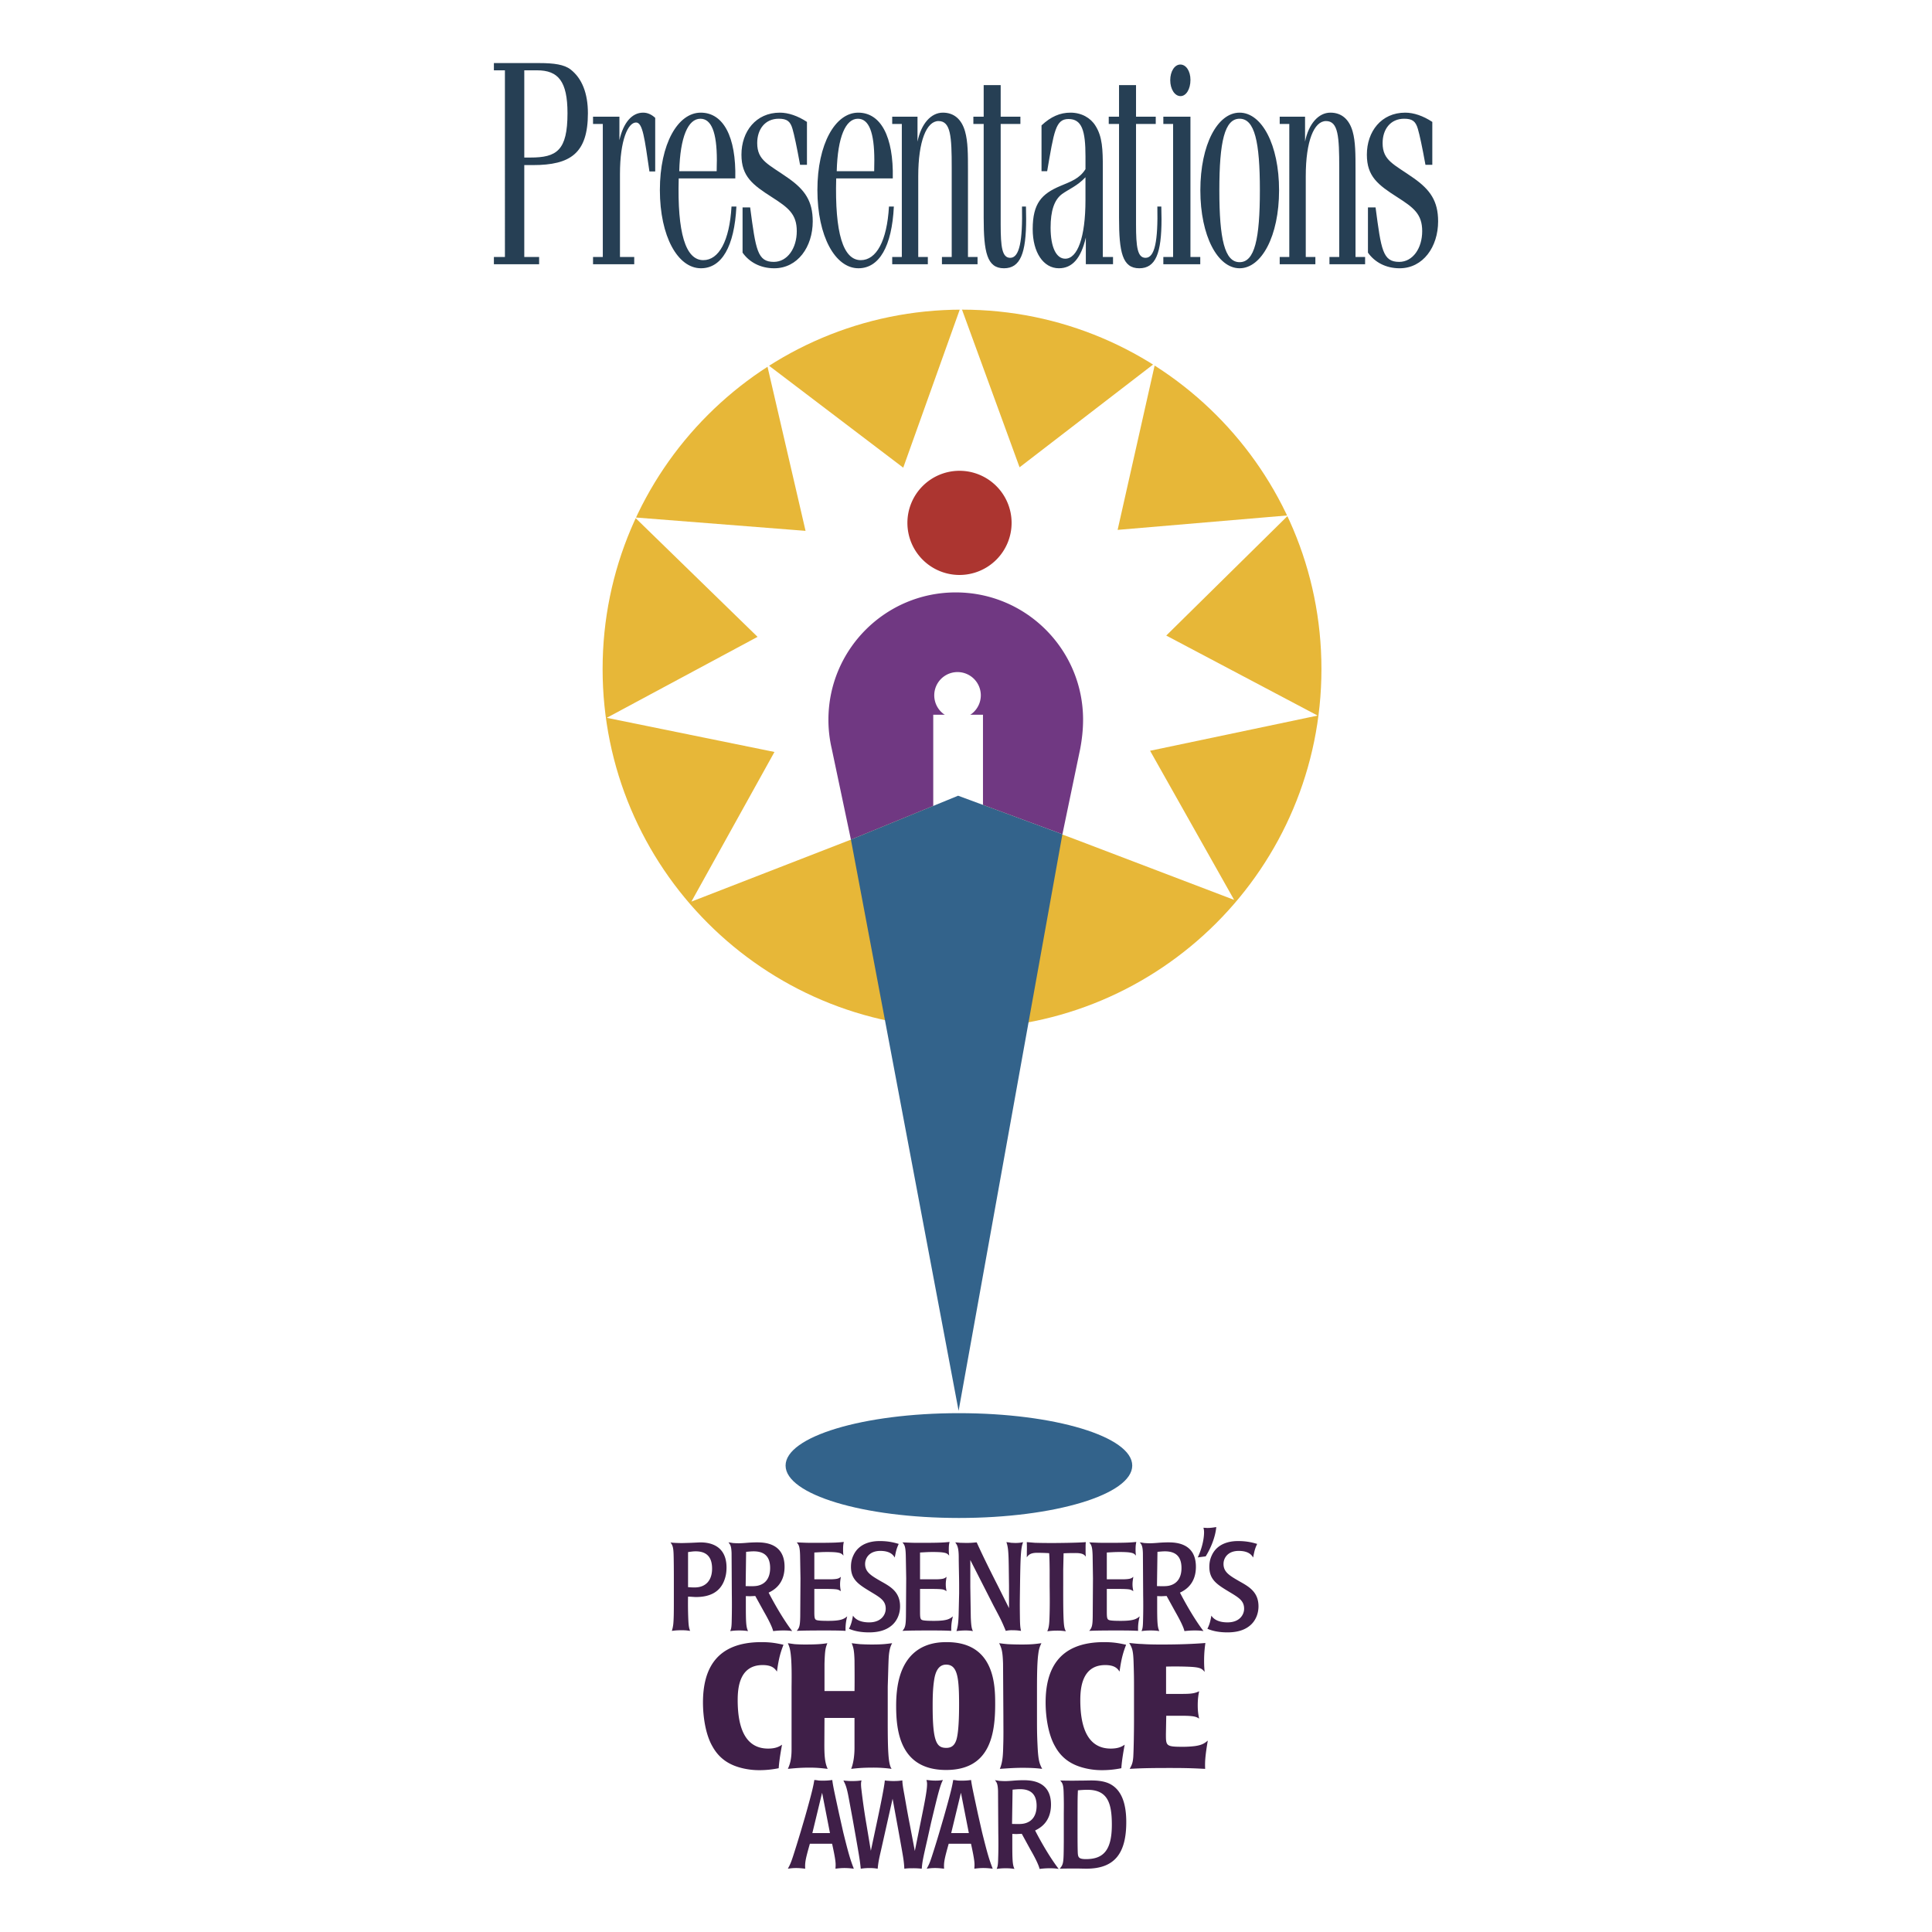 <svg xmlns="http://www.w3.org/2000/svg" width="2500" height="2500" viewBox="0 0 192.756 192.756"><path fill-rule="evenodd" clip-rule="evenodd" fill="#fff" d="M0 0h192.756v192.756H0V0z"/><path d="M60.122 66.751c0-19.804 16.056-35.858 35.857-35.858 19.806 0 35.861 16.054 35.861 35.858 0 19.805-16.055 35.858-35.861 35.858-19.801 0-35.857-16.052-35.857-35.858z" fill-rule="evenodd" clip-rule="evenodd" fill="#e7b738"/><path fill-rule="evenodd" clip-rule="evenodd" fill="#fff" d="M131.459 71.392l-16.715 3.512 8.385 14.877-15.955-6.08-11.582-4.312-10.696 4.382-15.915 6.182 8.287-14.93-16.731-3.407 15.045-8.078-12.234-11.912 17.022 1.337-3.855-16.636 13.601 10.332 5.749-16.081 5.858 16.044 13.533-10.416-3.75 16.66 17.015-1.447-12.164 11.99 15.102 7.983z"/><path d="M82.982 74.694a12.704 12.704 0 0 1-.33-2.886c0-7.015 5.69-12.703 12.702-12.703 7.015 0 12.705 5.688 12.705 12.703 0 1.001-.113 1.978-.289 2.912l-1.773 8.513-10.404-3.845-10.696 4.381-1.915-9.075z" fill-rule="evenodd" clip-rule="evenodd" fill="#703882"/><path d="M90.532 52.167a5.197 5.197 0 0 1 5.198-5.196 5.201 5.201 0 0 1 5.198 5.196 5.2 5.2 0 0 1-5.198 5.197 5.197 5.197 0 0 1-5.198-5.197z" fill-rule="evenodd" clip-rule="evenodd" fill="#ac3530"/><path d="M78.378 146.219c0-2.885 7.74-5.227 17.293-5.227 9.549 0 17.293 2.342 17.293 5.227 0 2.889-7.744 5.229-17.293 5.229-9.553-.001-17.293-2.341-17.293-5.229z" fill-rule="evenodd" clip-rule="evenodd" fill="#33638b"/><path d="M95.531 71.694a2.32 2.32 0 1 1 0-4.641 2.323 2.323 0 0 1 2.325 2.32 2.324 2.324 0 0 1-2.325 2.321z" fill-rule="evenodd" clip-rule="evenodd" fill="#fff"/><path fill="#fff" d="M93.11 81.33V71.308h4.962V81.33H93.11z"/><path fill-rule="evenodd" clip-rule="evenodd" fill="#33638b" d="M95.64 140.756l10.356-57.522-10.404-3.845-10.696 4.382 10.744 56.985z"/><path d="M68.647 154.852c.273-.039.504-.076.76-.076 1.227 0 1.638.721 1.638 1.725 0 1.168-.623 1.826-1.608 1.875-.369.012-.606-.012-.79-.025v-3.499zm3.838 1.537c0-2.504-2.151-2.504-2.651-2.504l-.914.043-.46.014-.463.012c-.262-.006-.926-.018-1.103-.068.189.262.288.426.312 1.225.017.572.024 1.529.024 2.422v2.189c0 1.158-.007 1.807-.058 2.332-.039.312-.08.449-.141.66.276-.037.514-.064.965-.064.361 0 .499.014.853.064-.104-.299-.15-.475-.179-1.197a37.308 37.308 0 0 1-.024-2.219c.264 0 .588.037.79.037 1.233 0 2.382-.387 2.85-1.729.16-.438.199-.856.199-1.217zM74.44 154.826c.279-.023.502-.049.754-.049 1.066 0 1.643.514 1.643 1.666 0 .875-.361 1.576-1.255 1.766-.298.061-.649.049-1.187.037l.045-3.42zm-1.425 4.297a66.83 66.83 0 0 1-.012 2.578c-.012.697-.063.811-.15 1.033.276-.035.5-.062.901-.062.421 0 .623.027.878.062-.202-.41-.219-.934-.219-2.641v-.85l.403.014.538-.025.882 1.596c.315.549.8 1.445.901 1.906.244-.023.514-.062 1.018-.062.363 0 .587.014.882.062-1.079-1.42-2.074-3.303-2.351-3.836.397-.195 1.59-.766 1.59-2.58 0-2.424-2.102-2.424-2.719-2.436-.264 0-.616.012-.94.037-.337.027-.664.053-.899.053a7.79 7.79 0 0 1-.604-.025c-.159-.027-.3-.053-.436-.064.174.213.285.336.312 1.068l.025 4.172zM81.247 157.566h1.715c.652-.021.751-.098.928-.248-.029.227-.075.436-.075.748 0 .297.037.461.075.684-.163-.098-.24-.16-.487-.186-.312-.037-.862-.037-1.498-.037h-.659v2.09c0 .686 0 .934.208 1.01.179.086.923.086 1.199.086 1.296 0 1.563-.199 1.874-.449a4.85 4.85 0 0 0-.166 1.447c-.45-.025-.818-.039-2.083-.039-.853 0-2.026.002-2.787.039.262-.307.334-.504.349-1.459l.024-3.771-.039-2.285c-.024-.912-.124-1.062-.334-1.312.31.012.536.023.826.033.283.012.613.012 1.107.012 1.914 0 2.239-.037 2.762-.09-.048.227-.072.375-.072.787 0 .238.01.387.039.58-.153-.174-.242-.248-.55-.301-.126-.021-.352-.062-1.09-.062-.473 0-.782.025-1.267.051v2.672h.001zM89.665 154.037c-.226.498-.262.674-.398 1.359-.15-.264-.477-.662-1.435-.662-1.129 0-1.521.748-1.521 1.297 0 .826.605 1.174 1.652 1.775.917.51 1.837 1.049 1.837 2.459 0 .75-.298 1.475-.869 1.936-.628.514-1.44.662-2.228.662-1.114 0-1.74-.248-2.001-.361.185-.363.284-.66.4-1.311.339.523.991.674 1.614.674 1.211 0 1.653-.773 1.653-1.361 0-.787-.517-1.1-1.452-1.662-1.238-.748-2.016-1.223-2.016-2.521 0-.301.039-.699.226-1.102.637-1.467 2.275-1.467 2.666-1.467.927 0 1.535.186 1.872.285zM91.792 157.566h1.716c.651-.021.75-.098.928-.248-.024.227-.076.436-.076.748 0 .297.039.461.076.684-.163-.098-.24-.16-.487-.186-.311-.037-.862-.037-1.497-.037h-.66v2.09c0 .686 0 .934.208 1.01.18.086.928.086 1.199.086 1.297 0 1.563-.199 1.873-.449-.15.596-.174.965-.164 1.447-.449-.025-.819-.039-2.084-.039-.846 0-2.026.002-2.787.039.261-.307.334-.504.349-1.459l.026-3.771-.041-2.285c-.024-.912-.124-1.062-.334-1.312.31.012.535.023.826.033.284.012.613.012 1.115.012 1.907 0 2.231-.037 2.76-.09-.054.227-.077.375-.077.787 0 .238.014.387.039.58-.153-.174-.24-.248-.55-.301-.124-.021-.352-.062-1.088-.062-.47 0-.785.025-1.27.051v2.672zM101.756 159.086c-.012.959-.012 1.197 0 2.156s.037 1.109.111 1.471c-.287-.037-.451-.064-.863-.064a2.54 2.54 0 0 0-.658.064c-.387-.936-.447-1.059-1.221-2.52l-2.317-4.551v2.705l.048 3.016c.039.947.103 1.137.212 1.371a4.113 4.113 0 0 0-.764-.062c-.34 0-.601.027-.877.062.13-.436.179-.711.215-1.57l.051-2.193v-.85c0-.795-.039-1.92-.039-2.717 0-1.047-.165-1.258-.349-1.521.209.012.388.037.56.045.187 0 .376.01.594.01.484 0 .713-.037.986-.055.67 1.473 1.396 2.928 2.129 4.367l1.096 2.193v-2.23c-.027-1.957-.027-2.418-.053-2.994-.025-.461-.049-.934-.209-1.359.184.014.34.039.486.068.148 0 .285.014.41.014.326 0 .523-.025.771-.082a2.815 2.815 0 0 0-.146.549c-.102.625-.125 1.623-.152 3.168l-.021 1.509zM106.076 158.246c0 1.375 0 2.361.037 3.273.039.836.102.975.225 1.236a5.217 5.217 0 0 0-.904-.066c-.412 0-.658.029-.943.066.121-.312.184-.498.213-1.25.047-1.209.033-2.184.02-3.232v-1.613c-.01-1.023-.02-1.236-.049-1.699a19.594 19.594 0 0 0-1.223-.037c-.697 0-.873.266-1.012.451.014-.264 0-.512.014-.77 0-.348 0-.52-.014-.746.229.014.451.039.836.066.389.012.928.023 1.746.023.229 0 2.441-.012 3.312-.09-.025.189-.025.375-.025.734 0 .324 0 .449.025.719-.133-.174-.287-.363-1.021-.363-.684 0-.834.012-1.199.025l-.037 1.639v1.634h-.001zM110.426 157.566h1.721c.648-.021.746-.098.924-.248-.027.227-.08.436-.08.748 0 .297.043.461.08.684-.164-.098-.238-.16-.484-.186-.316-.037-.861-.037-1.502-.037h-.658v2.09c0 .686 0 .934.211 1.01.178.086.924.086 1.199.086 1.299 0 1.559-.199 1.871-.449-.15.596-.174.965-.16 1.447-.451-.025-.828-.039-2.086-.039-.852 0-2.027.002-2.789.039.262-.307.338-.504.348-1.459l.025-3.771-.035-2.285c-.027-.912-.127-1.062-.338-1.312.311.012.535.023.824.033.287.012.615.012 1.113.012 1.91 0 2.234-.037 2.758-.09-.043.227-.072.375-.072.787 0 .238.014.387.039.58-.15-.174-.238-.248-.553-.301-.123-.021-.35-.062-1.084-.062-.471 0-.787.025-1.271.051v2.672h-.001zM115.48 154.826c.277-.023.504-.049.752-.049 1.064 0 1.645.514 1.645 1.666 0 .875-.365 1.576-1.258 1.766-.299.061-.648.049-1.188.037l.049-3.42zm-1.427 4.297a53.798 53.798 0 0 1-.012 2.578c-.014.697-.062.811-.15 1.033.275-.035.5-.062.902-.062.422 0 .625.027.873.062-.197-.41-.215-.934-.215-2.641v-.85l.404.014.539-.025.879 1.596c.312.549.801 1.445.896 1.906.248-.023.516-.062 1.023-.062.357 0 .586.014.881.062-1.08-1.42-2.074-3.303-2.348-3.836.398-.195 1.59-.766 1.59-2.58 0-2.424-2.105-2.424-2.721-2.436-.268 0-.611.012-.941.037-.344.027-.662.053-.898.053-.234 0-.43-.012-.605-.025-.158-.027-.295-.053-.434-.064.174.213.285.336.311 1.068l.026 4.172zM125.426 154.037c-.229.498-.264.674-.402 1.359-.146-.264-.471-.662-1.436-.662-1.129 0-1.518.748-1.518 1.297 0 .826.607 1.174 1.654 1.775.91.51 1.836 1.049 1.836 2.459 0 .75-.301 1.475-.873 1.936-.625.514-1.438.662-2.229.662-1.109 0-1.734-.248-1.996-.361.184-.363.283-.66.396-1.311.334.523.988.674 1.613.674 1.213 0 1.654-.773 1.654-1.361 0-.787-.512-1.1-1.449-1.662-1.242-.748-2.02-1.223-2.02-2.521 0-.301.041-.699.227-1.102.639-1.467 2.279-1.467 2.664-1.467.932 0 1.539.186 1.879.285zM78.167 164.096c-.267.707-.458 1.254-.652 2.678-.194-.279-.455-.65-1.427-.65-2.331 0-2.489 2.309-2.489 3.506 0 2.906.849 4.826 3.034 4.826.742 0 1.11-.191 1.391-.389-.227 1.219-.298 1.852-.334 2.348a9.513 9.513 0 0 1-1.904.195 7.155 7.155 0 0 1-1.711-.195c-1.183-.281-2.272-.863-3-2.189-.692-1.195-.939-2.992-.939-4.365 0-3.225 1.235-6.025 5.83-6.025.987-.002 1.549.121 2.201.26zM88.569 171.609c0 3.096.053 4.414.388 4.871a13.046 13.046 0 0 0-1.905-.123c-.989 0-1.532.055-2.13.123.192-.475.332-1.213.332-2.092V171.4H82.26l-.014 2.637c0 1.02.034 1.828.333 2.443-.477-.053-.988-.123-1.812-.123-.983 0-1.58.07-2.162.123.175-.387.369-.896.369-1.934v-6.25c.02-1.445 0-2.098-.034-2.713-.073-1.041-.179-1.27-.334-1.641.262.037.457.07.703.098.262.016.562.033 1.004.033 1.264 0 1.725-.053 2.231-.131-.173.461-.242.617-.284 2.062v2.713h2.995c.02-1.268 0-2.607 0-3.031-.034-1.109-.121-1.32-.28-1.744.28.037.547.07.843.098.32.016.688.033 1.163.033 1.044 0 1.43-.053 2.028-.131-.138.264-.228.477-.298.969-.07.494-.07 1.18-.141 3.35v3.348h-.001zM95.688 170.109c0 .826-.02 2.904-.318 3.609-.177.439-.462.668-.957.668-.957 0-1.362-.562-1.362-4.154 0-.861.014-1.725.141-2.568.104-.74.373-1.584 1.204-1.584 1.152 0 1.292 1.336 1.292 4.029zm3.601-.07c0-1.795 0-6.203-4.822-6.203-.885 0-3.208.072-4.374 2.561-.56 1.195-.684 2.621-.684 3.803 0 2.533.405 6.391 4.987 6.391 4.307-.001 4.893-3.435 4.893-6.552zM103.461 171.367c0 1.059 0 1.656.055 2.785.072 1.535.193 1.799.461 2.328-.562-.072-1.115-.105-1.979-.105-.795 0-1.467.053-2.244.105.301-.705.32-1.516.338-2.311.035-.969.016-1.799.016-2.893l-.033-5.289c-.037-1.287-.16-1.568-.387-2.045.281.037.525.07.877.098.334.016.779.033 1.396.033.99 0 1.361-.053 1.941-.131-.156.338-.246.529-.314 1.092-.127.9-.127 2.611-.127 3.652v2.681zM112.352 164.096c-.264.707-.457 1.254-.654 2.678-.191-.279-.457-.65-1.43-.65-2.322 0-2.486 2.309-2.486 3.506 0 2.906.85 4.826 3.037 4.826.74 0 1.109-.191 1.391-.389-.227 1.219-.301 1.852-.334 2.348a9.585 9.585 0 0 1-1.904.195 7.11 7.11 0 0 1-1.709-.195c-1.184-.281-2.283-.863-3.004-2.189-.688-1.195-.938-2.992-.938-4.365 0-3.225 1.234-6.025 5.824-6.025.992-.002 1.552.121 2.207.26zM116.324 173.004c0 1.168 0 1.273 1.643 1.273a9.74 9.74 0 0 0 1.25-.07c.742-.105.988-.301 1.285-.549-.262 1.555-.297 2.154-.262 2.822-.775-.035-1.518-.088-3.316-.088-1.395 0-2.801 0-4.213.088.195-.371.305-.547.355-1.182.049-.791.074-2.701.074-3.604v-3.133c0-1.131 0-1.322-.039-2.613-.035-1.287-.141-1.533-.441-2.027.424.035.795.09 1.27.1.475.035 1.072.053 1.92.053 1.764 0 3.188-.053 4.41-.152-.037.301-.127.881-.127 1.766 0 .475.02.758.053 1.119-.264-.318-.404-.459-1.482-.512a33.448 33.448 0 0 0-2.365-.018v2.725h1.062c1.162 0 1.672.016 2.238-.266-.068.354-.141.723-.141 1.408 0 .562.053.896.141 1.322-.299-.197-.549-.285-1.762-.285h-1.52l-.033 1.823zM81.048 182.889l.974-4.025.785 4.025h-1.759zm2.671-1.91c-.539-2.49-.599-2.764-.684-3.389a5.63 5.63 0 0 1-.914.064c-.187 0-.327 0-.458-.014a3.656 3.656 0 0 0-.417-.051c-.087.523-.16.973-.921 3.662l-.448 1.523c-.288.951-.501 1.648-.763 2.453-.211.643-.289.803-.509 1.213.284-.037.475-.066.834-.066.315 0 .577.029.896.066-.034-.633.027-.941.465-2.488h2.219c.383 1.732.359 2.006.347 2.277l-.01.211c.284-.037.572-.066.887-.066.385 0 .607.029.942.066-.349-.904-.519-1.461-1.057-3.639l-.409-1.822zM92.562 183.344c-.513 2.238-.538 2.4-.599 3.098a7.167 7.167 0 0 0-.961-.045c-.368 0-.499.008-.775.045-.051-.834-.078-.959-.538-3.51l-.635-3.471-1.163 5.176c-.201.871-.262 1.158-.325 1.805a4.334 4.334 0 0 0-.81-.066 5.27 5.27 0 0 0-.876.066c-.088-.824-.136-1.119-.5-3.197l-.307-1.73c-.441-2.377-.441-2.412-.541-2.836-.136-.559-.223-.709-.385-1.043.133.021.237.035.356.037.126.014.276.023.49.023.484 0 .634-.023.967-.061-.034.072-.1.295-.01.953a63.62 63.62 0 0 0 .497 3.441l.438 2.623.613-2.883c.199-.934.722-3.404.782-4.135.139.021.252.035.376.037.126.014.274.023.485.023.436 0 .596-.023.886-.061.01.209.01.42.199 1.414.174.98.301 1.75.548 3.006l.499 2.621.486-2.412c.458-2.256.735-3.576.735-4.264 0-.174-.029-.262-.061-.41.132.012.259.023.397.039.139.012.298.025.501.025.325 0 .519-.025.747-.064-.103.211-.15.312-.237.572-.229.697-.422 1.508-.95 3.703l-.329 1.481zM94.901 182.889l.972-4.025.79 4.025h-1.762zm2.667-1.91c-.533-2.49-.596-2.764-.685-3.389a5.486 5.486 0 0 1-.906.064c-.191 0-.323 0-.463-.014a3.46 3.46 0 0 0-.412-.051c-.089.523-.162.973-.926 3.662l-.446 1.523a87.57 87.57 0 0 1-.76 2.453c-.211.643-.286.803-.512 1.213.286-.037.473-.066.838-.066.308 0 .572.029.895.066-.034-.633.026-.941.46-2.488h2.226c.383 1.732.358 2.006.344 2.277l-.01.211c.287-.037.574-.066.887-.066.385 0 .605.029.945.066-.35-.904-.52-1.461-1.062-3.639l-.413-1.822zM101.025 178.555c.273-.025.498-.049.752-.049 1.064 0 1.646.514 1.646 1.662 0 .877-.367 1.58-1.258 1.768-.301.064-.652.051-1.193.037l.053-3.418zM99.6 182.85c.016 1.02.016 1.779-.014 2.578-.012.699-.064.811-.148 1.035.273-.037.496-.066.898-.066.422 0 .625.029.877.066-.201-.412-.215-.934-.215-2.643v-.85l.402.014.543-.025.873 1.596c.32.549.801 1.447.902 1.908.244-.025.518-.066 1.016-.066.367 0 .586.016.889.066-1.086-1.422-2.08-3.305-2.35-3.836.393-.197 1.584-.766 1.584-2.584 0-2.42-2.104-2.42-2.719-2.432-.26 0-.615.012-.939.037-.336.027-.66.053-.896.053-.24 0-.43-.014-.602-.025-.166-.027-.305-.053-.436-.064.172.209.281.336.309 1.066l.026 4.172zM107.508 181.031c0-1.641.01-1.803.035-2.412.289-.025.627-.051.939-.051 1.996 0 2.447 1.27 2.447 3.482 0 2.562-.848 3.434-2.582 3.434-.631 0-.766-.137-.805-.486-.035-.248-.035-1.729-.035-2.25v-1.717h.001zm-1.373 2.725c-.016 2.104-.016 2.217-.402 2.682a60.378 60.378 0 0 1 1.562-.016c.396 0 .777.016 1.1.016 2.797 0 3.973-1.512 3.973-4.646 0-1.768-.424-3.109-1.51-3.744-.572-.338-1.312-.412-1.977-.412-.299 0-.588.012-.883.012-.307 0-.605.01-.904.01-.398 0-.936 0-1.32-.021.213.236.324.385.346 1.195.025.834.025 1.355.016 2.064v2.86h-.001zM120.453 152.445c.432 0 .756-.074.895-.088-.1 1.061-.588 2.172-1.055 2.922l-.791.102c.578-1.248.627-2.211.627-2.484 0-.225-.025-.338-.064-.475l.388.023z" fill-rule="evenodd" clip-rule="evenodd" fill="#3f1f48"/><path d="M53.805 6.293c1.459 0 2.488.145 3.121.638 1.153.895 1.729 2.399 1.729 4.365 0 3.99-1.729 5.175-5.483 5.175h-.865v9.167h1.481v.724h-4.512v-.724h1.1V7.016h-1.1v-.723h4.529zm-1.497 9.425h.613c2.615 0 3.698-.693 3.698-4.422 0-3.181-.921-4.28-3.034-4.28h-1.277v8.702zM59.167 25.637h.975V12.366h-.975v-.723h2.632v2.342c.397-1.763 1.26-2.746 2.364-2.746.432 0 .829.172 1.207.519v5.35h-.576c-.487-3.326-.669-4.886-1.335-4.886-.796 0-1.605 1.733-1.605 5.146v8.27h1.423v.724h-4.11v-.725zM73.471 20.607c-.201 3.988-1.461 6.158-3.54 6.158-2.307 0-4.095-3.18-4.095-7.807 0-4.598 1.788-7.719 4.08-7.719 2.236 0 3.538 2.371 3.445 6.563h-5.646c-.15 5.434.683 8.153 2.452 8.153 1.551 0 2.617-1.909 2.816-5.348h.488zm-1.968-3.529c0-.52.018-.867.018-1.097 0-2.775-.543-4.135-1.644-4.135-1.226 0-2.021 1.821-2.108 5.232h3.734zM80.51 16.443h-.686c-.329-1.794-.579-2.978-.756-3.586-.218-.752-.545-1.012-1.374-1.012-1.354 0-2.147 1.041-2.147 2.43 0 1.763 1.139 2.109 3.102 3.498 1.646 1.156 2.438 2.284 2.438 4.309 0 2.543-1.498 4.684-3.846 4.684-1.369 0-2.488-.608-3.155-1.562v-4.511h.757c.562 4.25.724 5.435 2.362 5.435 1.354 0 2.29-1.359 2.29-3.064 0-1.706-.846-2.343-2.467-3.384-1.946-1.243-3.053-2.08-3.053-4.25 0-2.313 1.447-4.191 3.829-4.191.846 0 1.786.317 2.707.923v4.281h-.001zM89.18 20.607c-.196 3.988-1.461 6.158-3.535 6.158-2.31 0-4.093-3.18-4.093-7.807 0-4.598 1.783-7.719 4.075-7.719 2.239 0 3.536 2.371 3.446 6.563h-5.646c-.145 5.434.688 8.153 2.453 8.153 1.553 0 2.616-1.909 2.812-5.348h.488zm-1.963-3.529c0-.52.015-.867.015-1.097 0-2.775-.54-4.135-1.641-4.135-1.224 0-2.021 1.821-2.11 5.232h3.736z" fill-rule="evenodd" clip-rule="evenodd" fill="#263f54"/><path d="M89.016 25.637h.959V12.366h-.959v-.723h2.524v2.486c.364-1.792 1.355-2.89 2.53-2.89 1.114 0 1.873.663 2.215 1.878.29 1.012.29 2.285.29 3.875v8.646h.955v.724h-3.552v-.724h.975v-8.906c0-3.093-.09-4.654-1.318-4.654-1.189 0-2.021 1.995-2.021 5.494v8.066h.957v.724h-3.554v-.725h-.001zM99.838 8.491v3.151h1.967v.723h-1.967v10.034c0 2.254.143 3.324.953 3.324.92 0 1.246-1.677 1.174-5.116h.395c0 .403.018.837.018 1.244 0 3.41-.572 4.915-2.215 4.915-1.695 0-2.021-1.62-2.021-5.033v-9.367h-1.029v-.723h1.029V8.491h1.696zM106.801 11.239c1.102 0 2.006.519 2.49 1.301.703 1.098.738 2.397.738 4.221v8.876h1.018v.724h-2.713v-2.662c-.484 2.083-1.354 3.066-2.688 3.066-1.549 0-2.613-1.592-2.613-3.903 0-2.604.918-3.528 2.76-4.309 1.027-.434 1.91-.723 2.506-1.676v-1.274c0-2.572-.359-3.729-1.693-3.729-1.297 0-1.445 1.243-2.131 5.204h-.562V12.51c.925-.867 1.841-1.271 2.888-1.271zm-.844 8.123c-.779.579-1.139 1.677-1.139 3.354 0 1.968.574 3.095 1.459 3.095 1.213 0 2.021-2.082 2.021-5.87v-2.257c-.808.869-1.661 1.187-2.341 1.678zM113.342 8.491v3.151h1.967v.723h-1.967v10.034c0 2.254.146 3.324.951 3.324.922 0 1.248-1.677 1.176-5.116h.395c0 .403.021.837.021 1.244 0 3.41-.576 4.915-2.221 4.915-1.691 0-2.018-1.62-2.018-5.033v-9.367h-1.027v-.723h1.027V8.491h1.696zM118.771 11.643v13.995h.979v.724h-3.684v-.724h.975V12.366h-.975v-.723h2.705zm-1.007-5.205c.562 0 1.008.637 1.008 1.532 0 .926-.43 1.619-.992 1.619-.576 0-1.025-.693-1.025-1.588-.001-.868.429-1.563 1.009-1.563zM127.613 18.987c0 4.567-1.75 7.778-3.938 7.778-2.178 0-3.916-3.21-3.916-7.778 0-4.569 1.721-7.748 3.916-7.748 2.204 0 3.938 3.179 3.938 7.748zm-5.959 0c0 4.857.527 7.17 2.021 7.17 1.502 0 2.023-2.313 2.023-7.17 0-4.858-.521-7.142-2.023-7.142-1.493 0-2.021 2.284-2.021 7.142zM127.676 25.637h.957V12.366h-.957v-.723h2.529v2.486c.361-1.792 1.355-2.89 2.529-2.89 1.113 0 1.875.663 2.219 1.878.287 1.012.287 2.285.287 3.875v8.646h.957v.724h-3.557v-.724h.975v-8.906c0-3.093-.092-4.654-1.318-4.654-1.193 0-2.021 1.995-2.021 5.494v8.066h.959v.724h-3.559v-.725zM142.902 16.443h-.684c-.326-1.794-.578-2.978-.758-3.586-.219-.752-.543-1.012-1.369-1.012-1.355 0-2.148 1.041-2.148 2.43 0 1.763 1.139 2.109 3.102 3.498 1.641 1.156 2.436 2.284 2.436 4.309 0 2.543-1.498 4.684-3.844 4.684-1.371 0-2.488-.608-3.156-1.562v-4.511h.76c.559 4.25.717 5.435 2.359 5.435 1.355 0 2.293-1.359 2.293-3.064 0-1.706-.848-2.343-2.473-3.384-1.947-1.243-3.047-2.08-3.047-4.25 0-2.313 1.443-4.191 3.824-4.191.848 0 1.785.317 2.705.923v4.281z" fill-rule="evenodd" clip-rule="evenodd" fill="#263f54"/></svg>